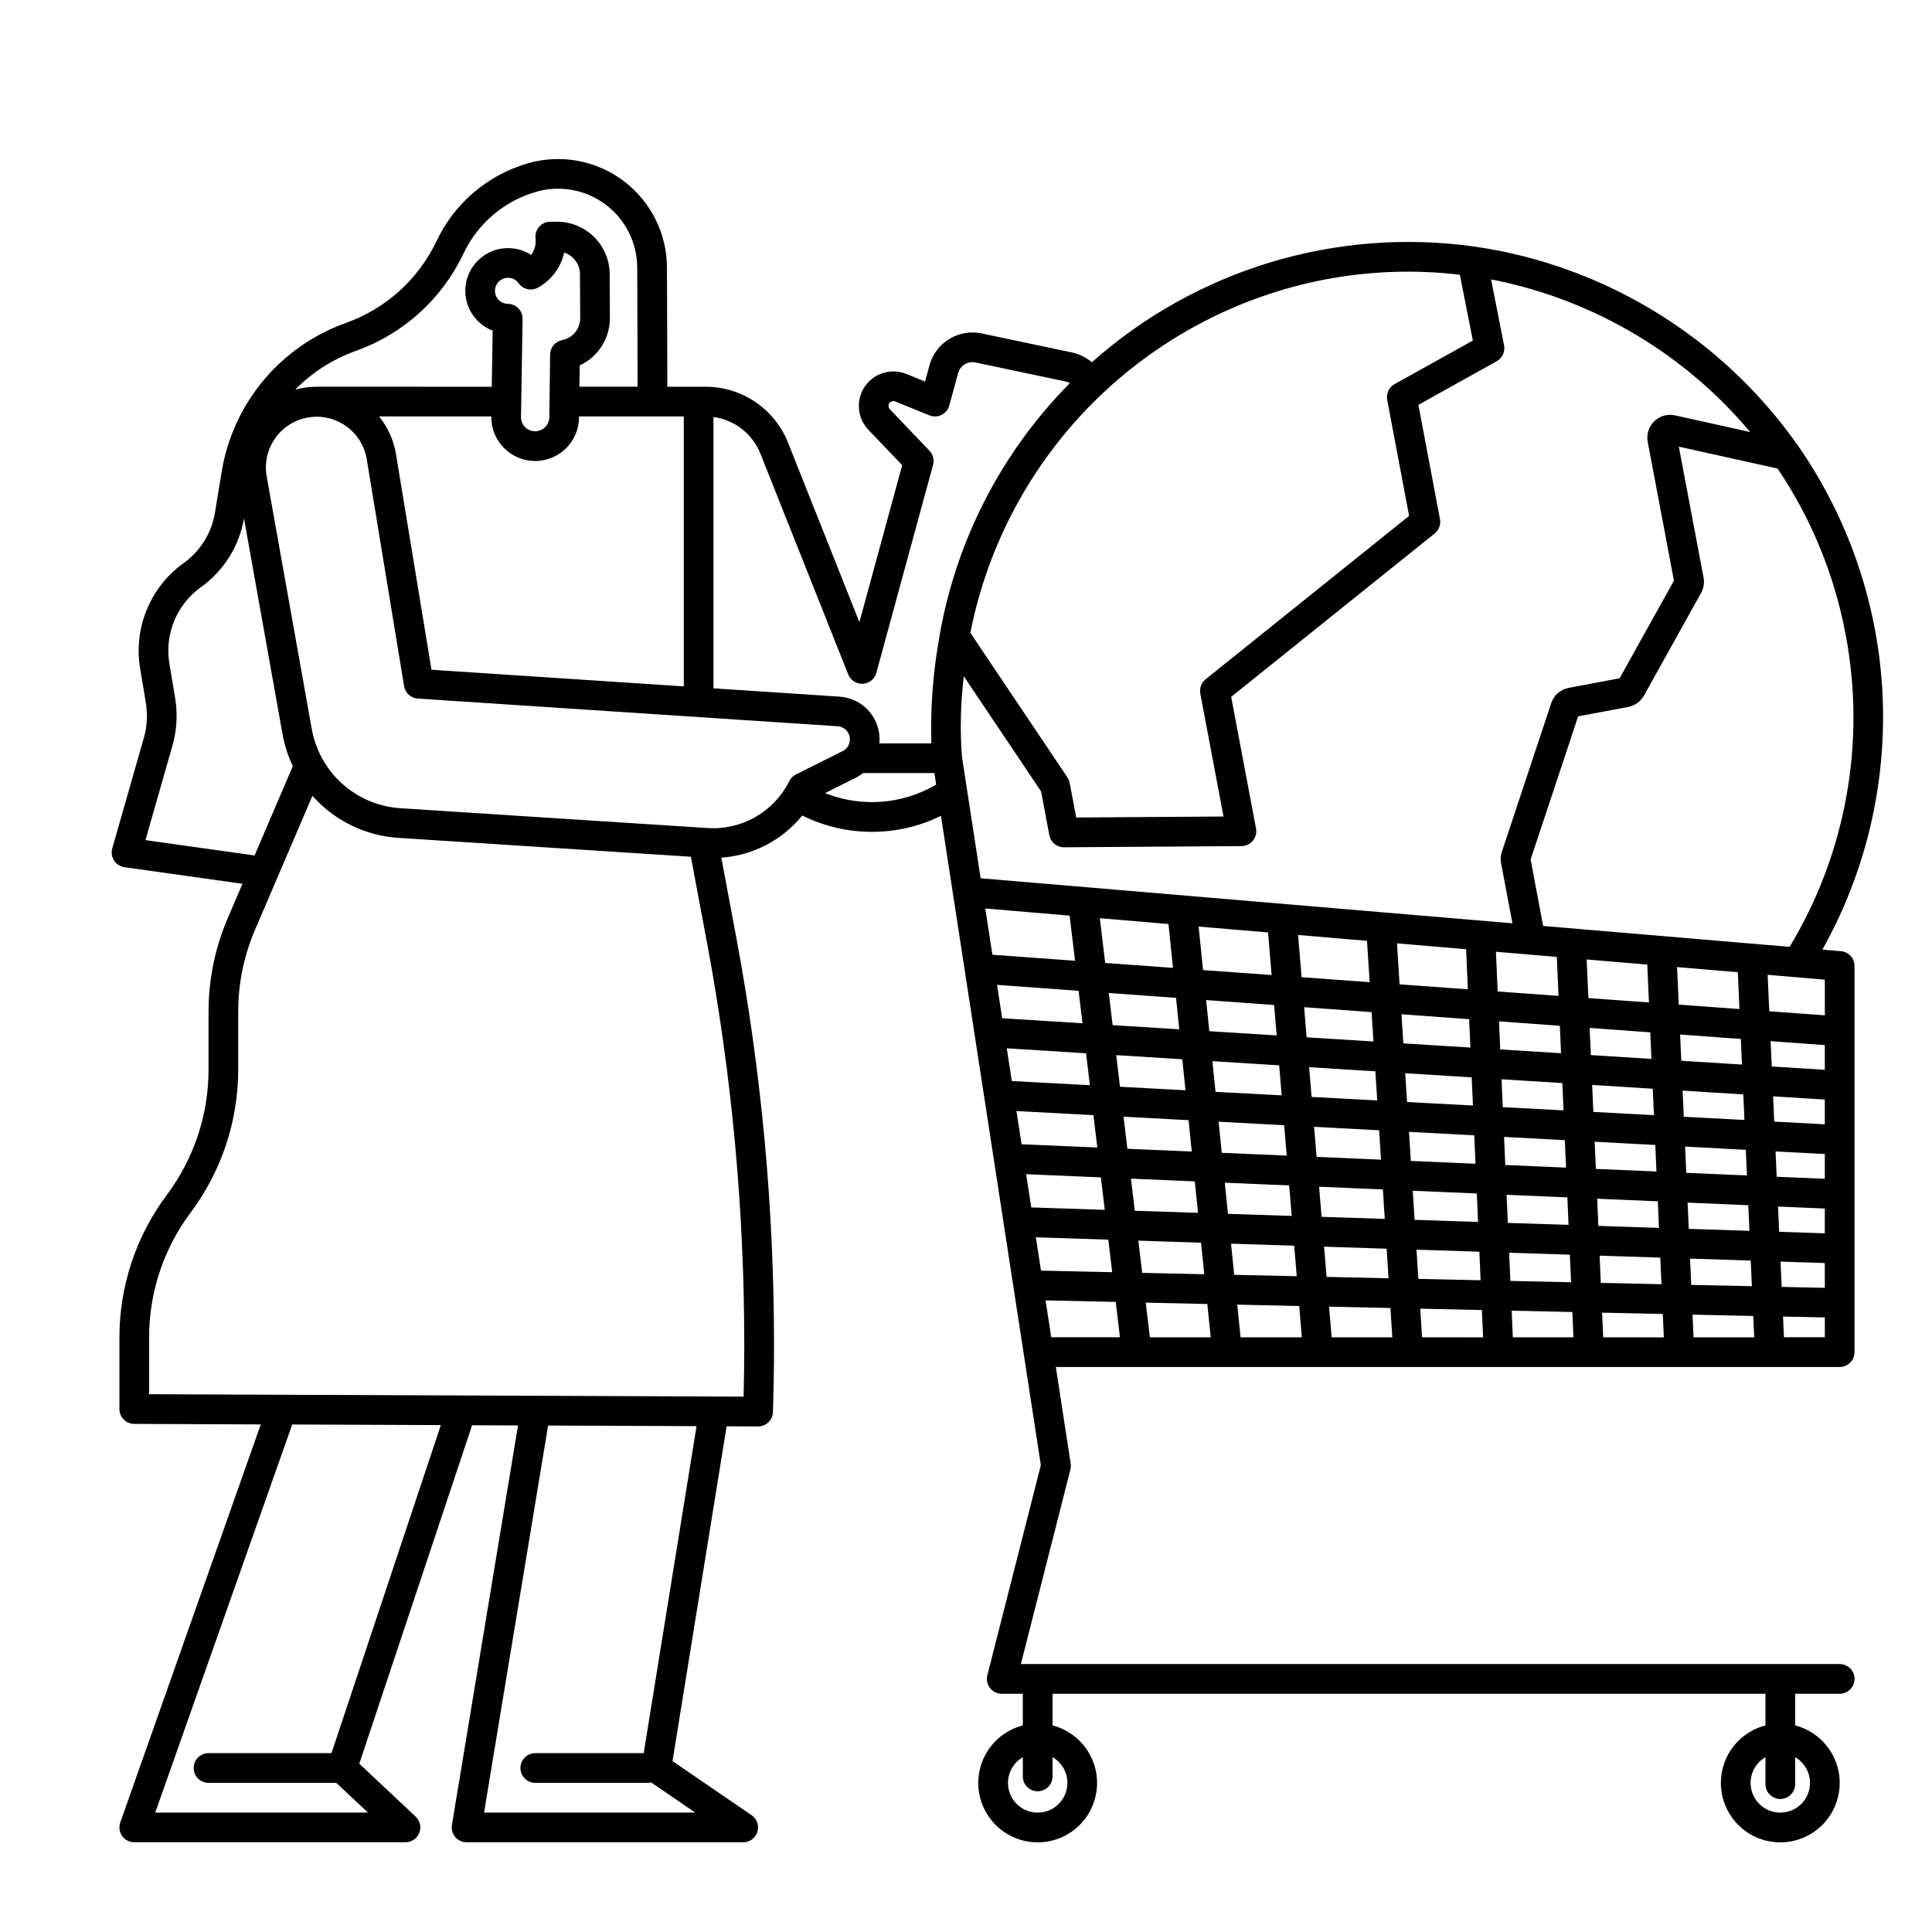 <?xml version="1.0" encoding="UTF-8"?>
<!-- Uploaded to: ICON Repo, www.iconrepo.com, Generator: ICON Repo Mixer Tools -->
<svg fill="#000000" width="800px" height="800px" version="1.1" viewBox="144 144 512 512" xmlns="http://www.w3.org/2000/svg">
 <path d="m631.87 396.08-4.922-0.418h0.004c11.52-20.566 17.043-43.953 15.945-67.5-1.102-23.547-8.785-46.316-22.176-65.719-18.625-26.715-46.785-45.27-78.68-51.844-2.445-0.492-4.898-0.914-7.305-1.258-36.66-5.144-73.73 6.07-101.39 30.668-1.504-1.293-3.309-2.188-5.246-2.602l-23.965-5.047c-6.117-1.281-12.172 2.426-13.816 8.453l-1.172 4.297-4.945-2.016c-2.652-1.062-5.644-0.84-8.109 0.605-2.402 1.418-4.027 3.856-4.41 6.621-0.383 2.762 0.516 5.551 2.441 7.57l8.965 9.391-11.34 41.59-18.883-47.484c-1.73-4.406-4.75-8.184-8.668-10.84-3.914-2.66-8.543-4.07-13.273-4.055h-10.07l-0.105-31.609c-0.035-9.023-4.293-17.512-11.504-22.938-7.207-5.426-16.543-7.168-25.223-4.703-10.695 3.047-19.559 10.559-24.316 20.609-4.789 10.117-13.402 17.922-23.945 21.691l-0.086 0.035-0.129 0.051c-8.48 3.043-15.996 8.297-21.762 15.223-5.766 6.922-9.578 15.258-11.039 24.148l-1.77 10.789v0.004c-0.875 5.418-3.879 10.262-8.344 13.453-4.328 3.113-7.699 7.375-9.73 12.305-2.035 4.93-2.648 10.328-1.773 15.586l1.535 9.199v0.004c0.504 3.027 0.328 6.129-0.512 9.086l-8.402 29.414v-0.004c-0.312 1.098-0.137 2.273 0.484 3.227 0.621 0.953 1.625 1.594 2.75 1.754l31.273 4.398-3.898 9.094c-3.367 7.84-5.102 16.281-5.094 24.812v15.43c-0.027 11.918-3.891 23.512-11.02 33.062-8.176 10.902-12.594 24.16-12.598 37.785v19.012c0 2.168 1.754 3.926 3.922 3.938l33.535 0.137-37.23 105.49c-0.426 1.207-0.238 2.543 0.496 3.586 0.738 1.039 1.938 1.66 3.215 1.66h71.863c1.613 0 3.062-0.984 3.656-2.484 0.598-1.504 0.215-3.215-0.961-4.32l-14.93-14.02 29.898-89.691 12.168 0.051-17.52 105.89c-0.188 1.141 0.133 2.309 0.883 3.188 0.746 0.883 1.844 1.391 3 1.391h73.316c1.727 0 3.25-1.125 3.758-2.773 0.512-1.648-0.113-3.434-1.535-4.41l-20.961-14.332 14.336-88.723 8.316 0.035 0.023-0.004c2.125 0 3.871-1.688 3.938-3.812 0.191-6.152 0.289-12.281 0.289-18.219h-0.004c-0.012-36.074-3.356-72.07-9.996-107.53l-3.969-21.164c8.391-0.594 16.156-4.644 21.453-11.18 11.57 5.75 25.156 5.785 36.754 0.09l26.473 172.09-14.18 55.664h0.004c-0.301 1.176-0.039 2.43 0.707 3.387 0.746 0.961 1.895 1.52 3.109 1.52h5.582v8.391c-4.992 1.289-9.035 4.938-10.828 9.77-1.789 4.832-1.105 10.234 1.84 14.465 2.941 4.231 7.769 6.754 12.922 6.754 5.156 0 9.984-2.523 12.926-6.754 2.941-4.231 3.629-9.633 1.836-14.465-1.789-4.832-5.836-8.48-10.824-9.77v-8.391h188.93v8.391c-4.992 1.289-9.035 4.938-10.828 9.77-1.789 4.832-1.105 10.234 1.84 14.465 2.941 4.231 7.769 6.754 12.922 6.754 5.156 0 9.98-2.523 12.926-6.754 2.941-4.231 3.629-9.633 1.836-14.465-1.789-4.832-5.836-8.48-10.824-9.77v-8.391h11.809c2.172 0 3.934-1.762 3.934-3.938 0-2.172-1.762-3.934-3.934-3.934h-217l13.125-51.535c0.133-0.516 0.156-1.051 0.078-1.574l-3.938-25.617h207.73c1.043 0 2.043-0.414 2.781-1.152 0.738-0.738 1.152-1.738 1.152-2.785v-102.33c0-2.047-1.562-3.75-3.602-3.922zm-205 220.4c0.004 2.812-1.496 5.414-3.93 6.824-2.438 1.406-5.438 1.41-7.875 0.004-2.438-1.402-3.941-4.004-3.941-6.816s1.5-5.414 3.938-6.82v5.098c0 2.176 1.762 3.938 3.934 3.938 2.176 0 3.938-1.762 3.938-3.938v-5.098c2.434 1.406 3.934 4 3.938 6.809zm196.8 0c0.004 2.812-1.496 5.414-3.93 6.824-2.438 1.406-5.438 1.41-7.875 0.004-2.438-1.402-3.941-4.004-3.941-6.816s1.5-5.414 3.938-6.82v7.141c0 2.176 1.762 3.938 3.934 3.938 2.176 0 3.938-1.762 3.938-3.938v-7.141c2.434 1.406 3.934 4 3.938 6.809zm-67.098-218.89 0.453 10.332-16.125-1.172-0.461-10.527zm47.961 4.062 0.438 9.754-16.086-1.172-0.445-9.949zm-70.188 35.324-17.457-0.93-0.492-7.633 17.613 1.102zm7.578-6.961 16.117 1.012 0.316 7.227-16.109-0.855zm-7.227 14.859 0.328 7.523-17.137-0.738-0.492-7.703zm-25.719-9.25-17.387-0.926-0.656-7.883 17.551 1.098zm-25.32-1.348-17.527-0.926-0.832-8.133 17.699 1.109zm0.66 7.918 0.672 8.051-17.211-0.742-0.84-8.234zm7.934 0.422 17.23 0.918 0.496 7.785-17.062-0.734zm18.23 16.602 0.492 7.801-16.738-0.547-0.664-7.981zm7.91 0.34 16.98 0.73 0.328 7.535-16.816-0.551zm24.871 1.07 16.102 0.688 0.32 7.281-16.094-0.512zm-0.344-7.894-0.328-7.441 16.109 0.855 0.32 7.281zm23.684-6.164 16.066 0.855 0.312 7.031-16.066-0.688zm-0.348-7.902-0.312-7.152 16.062 1.008 0.312 7zm-0.664-15.059-0.316-7.199 16.059 1.168 0.312 7.035zm-7.902-0.492-16.117-1.008-0.324-7.441 16.125 1.172zm-24.02-1.504-17.773-1.113-0.492-7.711 17.934 1.305zm-25.691-1.609-17.707-1.109-0.664-7.981 17.875 1.301zm-25.645-1.609-17.852-1.117-0.844-8.254 18.023 1.312zm-25.816-1.617-17.656-1.105-1.02-8.523 17.824 1.297zm0.812 7.938 0.84 8.211-17.359-0.926-1-8.383zm1.648 16.137 0.848 8.316-17.059-0.734-1.016-8.496zm1.656 16.227 0.852 8.332-16.754-0.547-1.016-8.512zm7.949 0.344 17.062 0.734 0.672 8.07-16.891-0.551zm18.391 16.695 0.676 8.09-16.57-0.363-0.844-8.266zm7.922 0.258 16.586 0.543 0.5 7.824-16.418-0.359zm24.488 0.801 16.66 0.543 0.332 7.555-16.496-0.363zm24.551 0.801 16.094 0.527 0.32 7.301-16.086-0.352zm23.984 0.781 16.074 0.523 0.312 7.043-16.074-0.352zm-0.34-7.883-0.316-7.203 16.07 0.688 0.312 7.039zm23.652-6.172 16.086 0.688 0.305 6.789-16.082-0.523zm-0.352-7.894-0.309-6.953 16.086 0.855 0.305 6.789zm-0.66-14.859-0.309-6.926 16.086 1.008 0.305 6.773zm-0.66-14.836-0.312-6.957 16.09 1.172 0.305 6.789zm-9.016-25.492 0.449 10.043-16.055-1.168-0.449-10.234zm-48.008-4.07 0.465 10.621-18.094-1.316-0.688-10.859zm-26.262-2.223 0.699 10.953-18.031-1.312-0.934-11.191zm-26.223-2.223 0.941 11.289-18.168-1.316-1.18-11.527zm-26.387-2.231 1.188 11.621-17.965-1.309-1.414-11.859zm-26.199-2.219 1.43 11.953-21.895-1.594-1.887-12.258zm2.379 19.918 1.027 8.605-21.281-1.336-1.359-8.844zm1.977 16.555 1.008 8.461-20.684-1.102-1.336-8.676zm1.957 16.395 1.023 8.578-20.074-0.863-1.355-8.801zm1.969 16.496 1.027 8.594-19.473-0.633-1.355-8.812zm-17.23 15.875 19.199 0.625 1.031 8.621-18.871-0.414zm27.16 0.887 16.617 0.543 0.855 8.355-16.453-0.359zm18.281 16.789 0.902 8.832-16.125-0.004-1.098-9.191zm7.93 0.172 16.422 0.359 0.688 8.297h-16.227zm24.336 0.535 16.262 0.355 0.492 7.769-16.082-0.004zm24.16 0.531 16.34 0.359 0.316 7.238-16.176-0.008zm24.227 0.531 16.086 0.352 0.297 6.711-16.074-0.004zm23.973 0.527 16.078 0.352 0.277 6.188-16.07-0.008zm23.965 0.527 16.082 0.352 0.254 5.66h-16.07zm-0.352-7.883-0.312-6.973 16.082 0.523 0.305 6.789zm23.664-6.176 11.742 0.383v6.57l-11.438-0.25zm-0.355-7.891-0.301-6.703 12.398 0.535v6.566zm-0.656-14.598-0.301-6.707 13.055 0.688v6.562zm-0.656-14.609-0.301-6.699 13.711 0.859v6.551zm-0.656-14.609-0.301-6.715 14.367 1.047v6.551zm14.07-13.562-14.727-1.07-0.434-9.66 15.16 1.285zm5.512-100.89v-0.004c5.41 28.473 0.125 57.938-14.848 82.75l-65.316-5.535-3.324-17.613 12.594-37.934 13.312-2.508v-0.004c1.754-0.344 3.266-1.438 4.133-2.996l15.133-27.184v0.004c0.688-1.234 0.922-2.672 0.668-4.059l-6.562-34.727 26.176 5.805c8.957 13.277 15.094 28.254 18.031 43.996zm-25.301-53.684-19.91-4.418c-1.98-0.438-4.051 0.148-5.512 1.562-1.457 1.414-2.106 3.465-1.73 5.461l6.949 36.785-14.398 25.867-13.496 2.543h0.004c-2.168 0.398-3.941 1.945-4.625 4.035l-13.078 39.379c-0.336 0.98-0.41 2.031-0.211 3.051l3.004 15.926-140.93-11.938-4.957-32.254c-0.535-7.082-0.367-14.203 0.5-21.254l20.473 30.484 2.188 11.609 0.004 0.004c0.352 1.859 1.977 3.203 3.871 3.203h0.027l47.035-0.316h-0.004c1.168-0.008 2.269-0.535 3.012-1.434 0.742-0.902 1.043-2.082 0.828-3.231l-6.582-34.887 53.93-43.297h-0.004c1.137-0.91 1.676-2.371 1.406-3.797l-5.719-30.285 20.762-11.57c1.488-0.828 2.277-2.527 1.945-4.199l-3.445-17.469c0.445 0.086 0.887 0.16 1.332 0.25 26.328 5.434 50.055 19.594 67.336 40.188zm-112.61-40.445c11.758-2.223 23.789-2.644 35.672-1.246l3.445 17.449-20.75 11.547c-1.477 0.824-2.266 2.504-1.949 4.168l5.805 30.75-53.93 43.297h0.004c-1.137 0.91-1.676 2.371-1.406 3.801l6.148 32.57-39.035 0.262-1.73-9.176v-0.004c-0.098-0.523-0.305-1.02-0.602-1.461l-25.723-38.301v-0.004c4.57-23.199 15.965-44.508 32.719-61.191 16.758-16.684 38.113-27.988 61.332-32.461zm-149.66 46.238 23.242 58.441c0.594 1.496 2.047 2.481 3.656 2.481 0.074 0 0.148 0 0.223-0.008 1.691-0.094 3.133-1.262 3.578-2.894l15.027-55.105-0.004 0.004c0.363-1.332 0.004-2.758-0.949-3.754l-10.5-11.004c-0.27-0.281-0.395-0.672-0.34-1.055 0.055-0.387 0.281-0.727 0.617-0.926 0.344-0.203 0.766-0.234 1.137-0.086l9.055 3.691v-0.004c1.043 0.426 2.215 0.383 3.227-0.113 1.012-0.5 1.758-1.406 2.055-2.496l2.344-8.586c0.547-2.008 2.562-3.242 4.598-2.816l23.969 5.055c0.371 0.082 0.73 0.223 1.062 0.41-0.191 0.195-0.395 0.375-0.578 0.57h0.004c-17.629 18.031-29.43 40.945-33.871 65.77-0.156 0.871-0.305 1.75-0.438 2.613v-0.004c-1.484 8.766-2.102 17.652-1.844 26.535h-13.777 0.004c0.293-3.051-0.664-6.09-2.652-8.426-1.984-2.332-4.832-3.762-7.891-3.961l-33.414-2.207v-71.898c2.758 0.371 5.371 1.473 7.559 3.191 2.191 1.719 3.883 3.992 4.902 6.582zm-20.332 61.609-66.863-4.406-9.41-57.137c-0.598-3.664-2.141-7.109-4.477-9.992h29.734c-0.051 3.086 1.133 6.07 3.285 8.285s5.102 3.481 8.191 3.523h0.152c6.363-0.004 11.539-5.117 11.621-11.48v-0.328h27.766zm-32.234-91.766c-1.836 0.352-3.168 1.945-3.191 3.812l-0.211 16.645c-0.012 0.996-0.418 1.949-1.133 2.644-0.715 0.691-1.676 1.074-2.672 1.062-0.996-0.012-1.949-0.422-2.644-1.137-0.695-0.715-1.078-1.68-1.059-2.68l0.422-25.961v0.004c0.016-1.047-0.387-2.059-1.113-2.809-0.73-0.75-1.73-1.18-2.777-1.191-1.902-0.012-3.438-1.566-3.426-3.469 0.012-1.906 1.562-3.441 3.469-3.43 1.117-0.004 2.164 0.539 2.805 1.453 1.164 1.629 3.363 2.125 5.113 1.156 3.547-1.957 6.082-5.348 6.949-9.305 2.488 0.816 4.176 3.133 4.191 5.75l0.051 11.633v0.004c0.012 2.832-1.992 5.273-4.773 5.816zm-54.746 2.887 0.098-0.035 0.133-0.051h-0.004c12.484-4.481 22.684-13.73 28.359-25.723 3.785-8 10.84-13.98 19.355-16.402 6.312-1.793 13.098-0.527 18.34 3.418 5.242 3.945 8.336 10.117 8.359 16.676l0.105 31.586h-15.426l0.07-5.644v0.004c4.898-2.266 8.023-7.176 8-12.57l-0.051-11.637v0.004c-0.043-7.703-6.312-13.914-14.012-13.887l-1.746 0.008c-1.121 0.004-2.188 0.488-2.93 1.324-0.742 0.84-1.094 1.953-0.965 3.066 0.188 1.562-0.227 3.137-1.152 4.406-2.691-1.734-5.992-2.25-9.086-1.414-3.09 0.836-5.684 2.941-7.137 5.797-1.449 2.856-1.625 6.191-0.477 9.18 1.148 2.992 3.508 5.356 6.496 6.508l-0.242 14.859-46.422-0.004c-1.918 0.004-3.824 0.262-5.676 0.77 4.496-4.574 9.969-8.074 16.008-10.238zm-55.684 129.62 7.16-25.062h0.004c1.156-4.078 1.398-8.359 0.707-12.543l-1.535-9.203c-0.633-3.809-0.191-7.719 1.281-11.289 1.473-3.57 3.914-6.656 7.051-8.91 6.062-4.336 10.176-10.883 11.449-18.223l10.203 57.133c0.527 2.945 1.445 5.805 2.727 8.508l-10.133 23.66zm49.297 241.96h-32.586c-2.172 0-3.938 1.766-3.938 3.938 0 2.176 1.766 3.938 3.938 3.938h33.727c0.043 0 0.082-0.012 0.125-0.012l8.395 7.883h-56.363l36.293-102.84 39.391 0.16zm82.742 0h-28.734c-2.176 0-3.938 1.766-3.938 3.938 0 2.176 1.762 3.938 3.938 3.938h29.793-0.004c0.309-0.004 0.613-0.043 0.91-0.117l11.68 7.988h-55.953l16.977-102.56 39.336 0.16zm26.652-108.62c0 4.625-0.059 9.363-0.176 14.145l-157.55-0.641v-15.09c0-11.922 3.867-23.523 11.02-33.062 8.148-10.914 12.566-24.164 12.594-37.785v-15.43c-0.008-7.465 1.508-14.852 4.457-21.711l15.207-35.496c5.852 6.582 14.066 10.59 22.855 11.141l77.441 4.996 4.289 22.852v0.004c6.547 34.977 9.852 70.488 9.859 106.08zm-9.727-136.54-81.359-5.25h0.004c-5.715-0.355-11.145-2.625-15.414-6.441-4.269-3.812-7.133-8.953-8.129-14.59l-11.957-66.984c-1.258-7.324 3.66-14.281 10.984-15.535 7.324-1.258 14.281 3.66 15.535 10.984l9.914 60.223h0.004c0.297 1.805 1.797 3.164 3.625 3.285l111.26 7.332c0.98 0.066 1.891 0.543 2.5 1.312 0.609 0.773 0.867 1.766 0.703 2.734-0.184 1.102-0.879 2.043-1.875 2.543l-12.363 6.184h-0.004c-0.762 0.379-1.379 1-1.758 1.762-1.984 3.977-5.098 7.281-8.953 9.496s-8.281 3.238-12.715 2.945zm43.527-6.875c-4.242-0.008-8.445-0.816-12.387-2.383l8.172-4.086c0.676-0.344 1.312-0.754 1.902-1.227h18.895l0.473 3.062c-5.168 3.043-11.059 4.641-17.055 4.633zm46.043 132.05 18.598 0.406 1.117 9.363h-18.211zm195.68 9.77-0.246-5.488 11.086 0.242-0.004 5.246z"/>
</svg>
